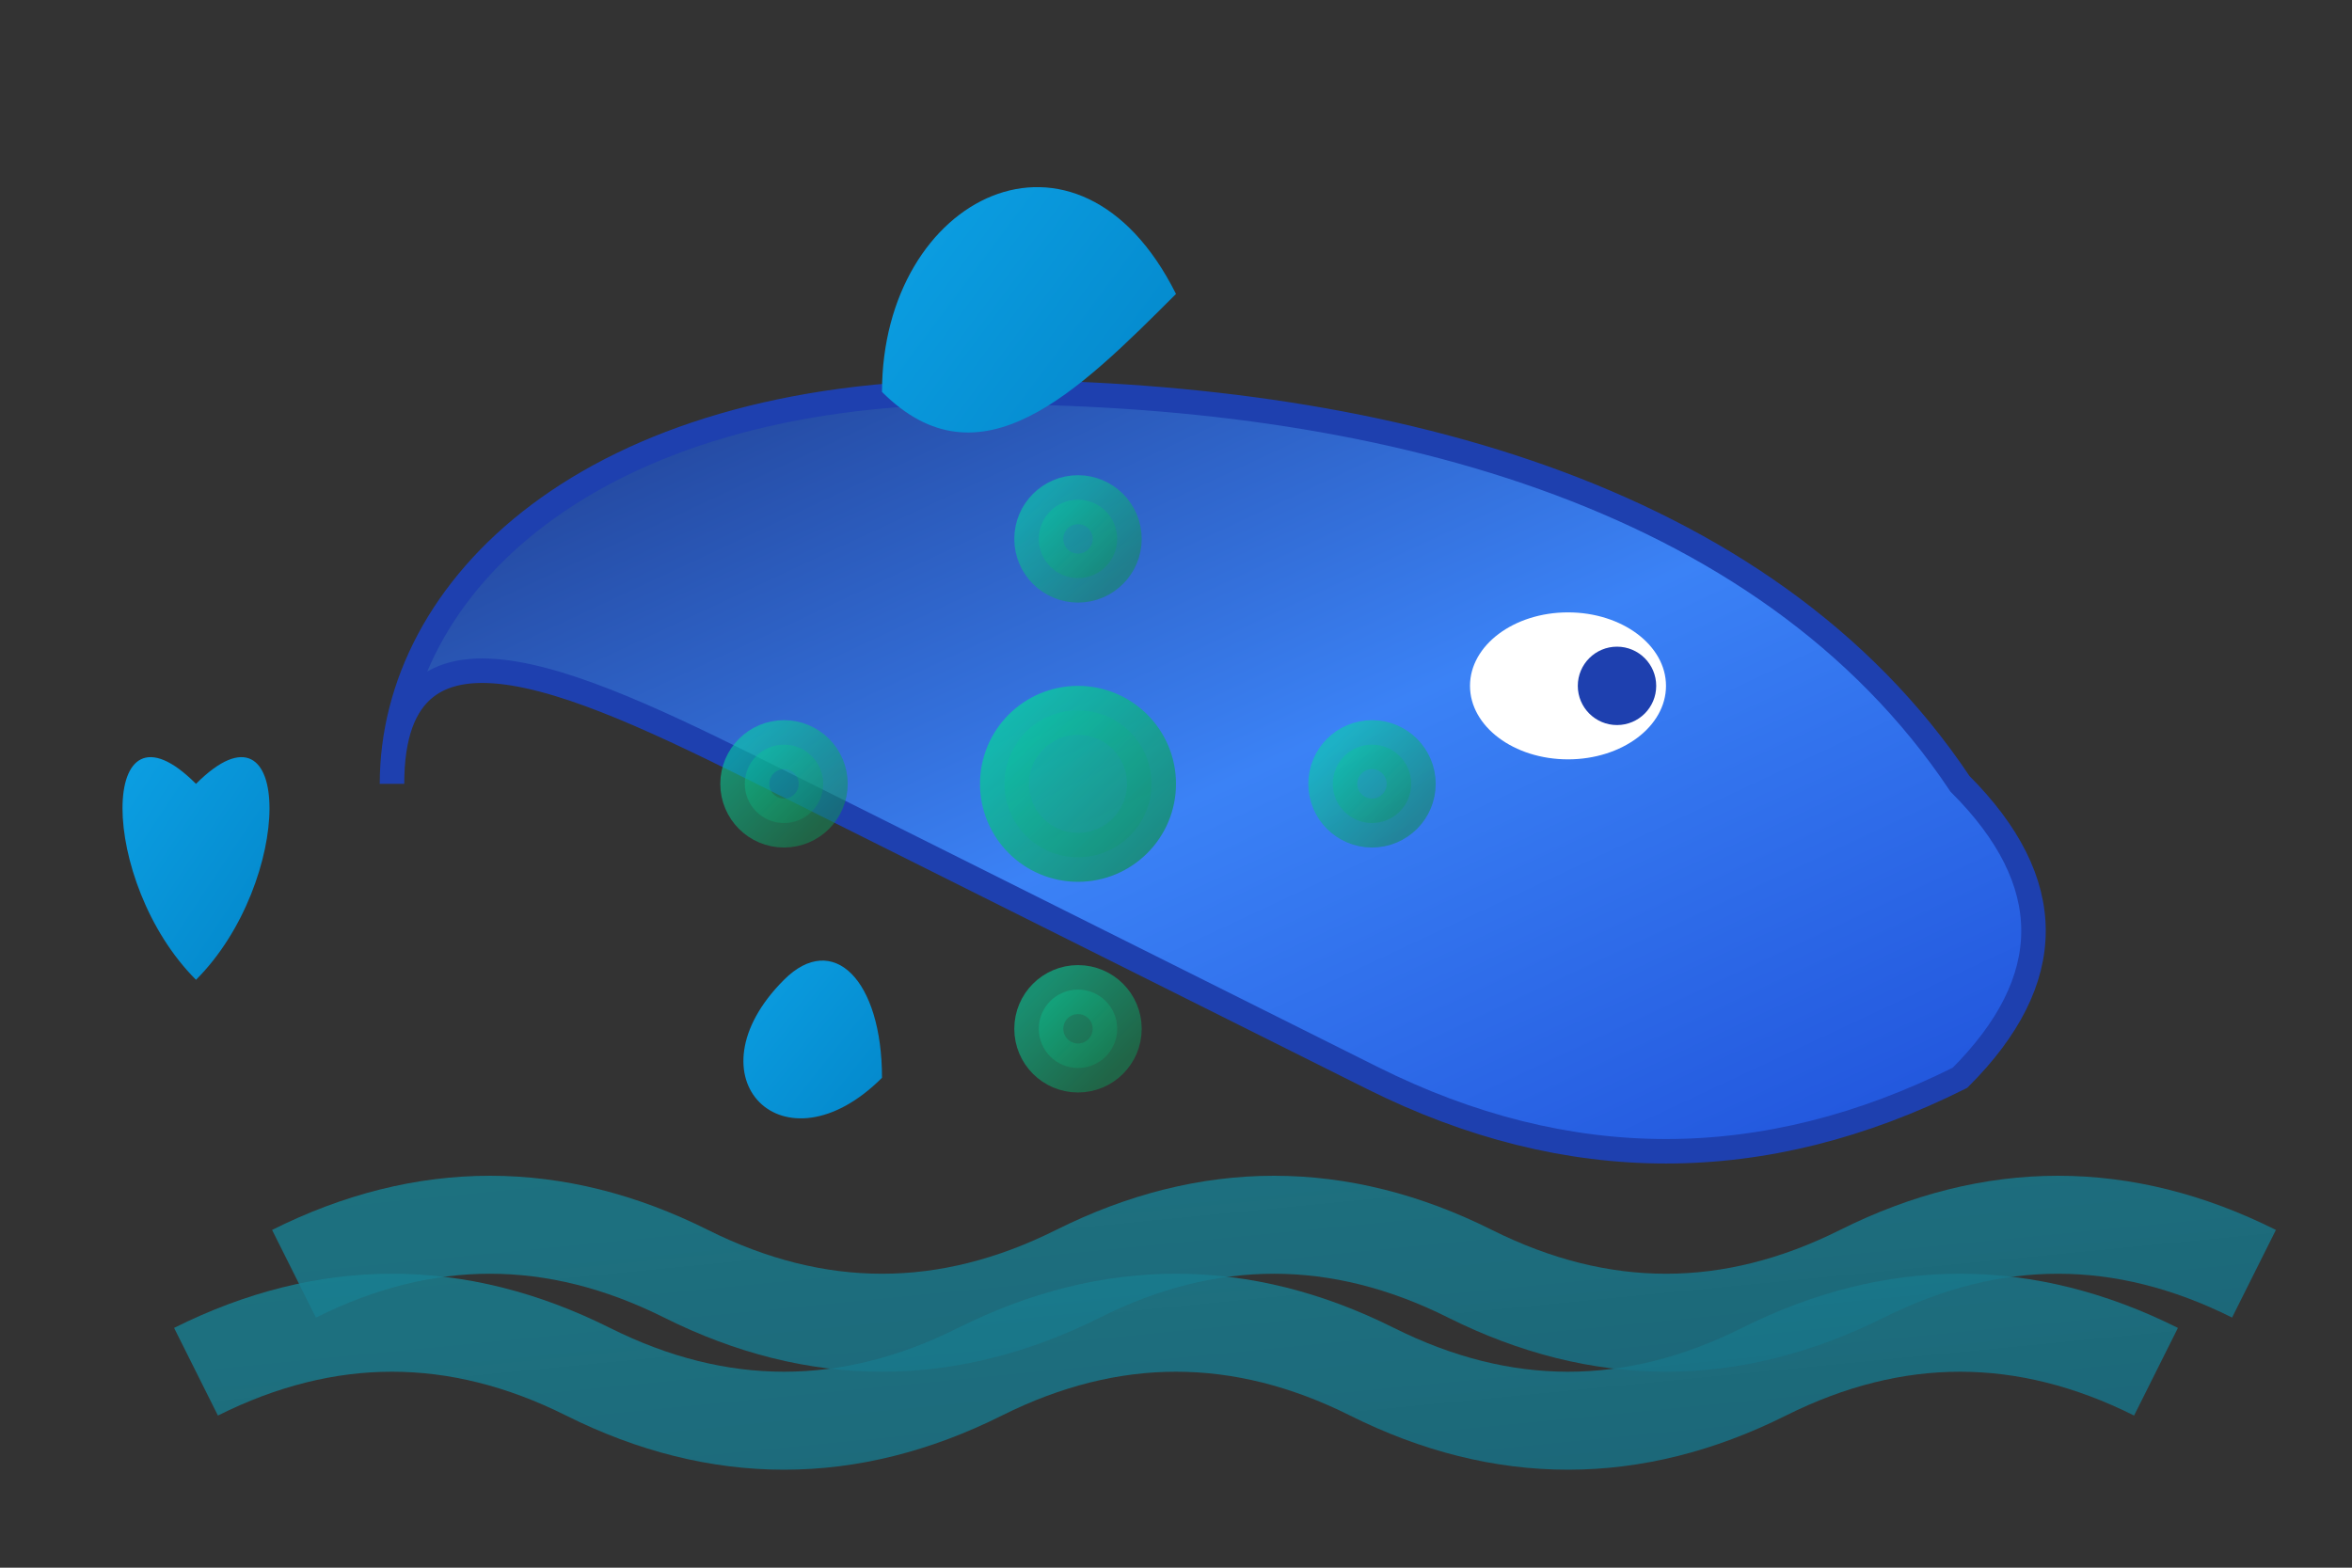 
<svg xmlns="http://www.w3.org/2000/svg" viewBox="0 0 48 32" width="48" height="32">
  <rect x="0" y="0" width="48" height="32" fill="#333333" stroke="none"/>
  <defs>
    <linearGradient id="orcaGradient" x1="0%" y1="0%" x2="100%" y2="100%">
      <stop offset="0%" style="stop-color:#1e3a8a;stop-opacity:1" />
      <stop offset="50%" style="stop-color:#3b82f6;stop-opacity:1" />
      <stop offset="100%" style="stop-color:#1d4ed8;stop-opacity:1" />
    </linearGradient>
    <linearGradient id="orcaAccent" x1="0%" y1="0%" x2="100%" y2="100%">
      <stop offset="0%" style="stop-color:#0ea5e9;stop-opacity:1" />
      <stop offset="100%" style="stop-color:#0284c7;stop-opacity:1" />
    </linearGradient>
    <linearGradient id="techGradient" x1="0%" y1="0%" x2="100%" y2="100%">
      <stop offset="0%" style="stop-color:#06d6a0;stop-opacity:1" />
      <stop offset="100%" style="stop-color:#118d57;stop-opacity:1" />
    </linearGradient>
    <linearGradient id="waterGradient" x1="0%" y1="0%" x2="100%" y2="100%">
      <stop offset="0%" style="stop-color:#06b6d4;stop-opacity:0.8" />
      <stop offset="100%" style="stop-color:#0891b2;stop-opacity:0.9" />
    </linearGradient>
  </defs>
  
  <!-- Main orca body - sleek whale silhouette -->
  <path d="M 8 16 
           C 8 12, 12 8, 20 8
           C 28 8, 36 10, 40 16
           C 42 18, 42 20, 40 22
           C 36 24, 32 24, 28 22
           C 24 20, 20 18, 16 16
           C 12 14, 8 12, 8 16 Z" 
        fill="url(#orcaGradient)" 
        stroke="#1e40af" 
        stroke-width="0.5"/>
  
  <!-- Dorsal fin -->
  <path d="M 18 8 
           C 18 4, 22 2, 24 6
           C 22 8, 20 10, 18 8 Z" 
        fill="url(#orcaAccent)"/>
  
  <!-- Tail fluke -->
  <path d="M 4 16 
           C 2 14, 2 18, 4 20
           C 6 18, 6 14, 4 16 Z" 
        fill="url(#orcaAccent)"/>
  
  <!-- Pectoral fin -->
  <path d="M 16 20
           C 14 22, 16 24, 18 22
           C 18 20, 17 19, 16 20 Z" 
        fill="url(#orcaAccent)"/>
  
  <!-- Orca eye -->
  <ellipse cx="32" cy="14" rx="2" ry="1.5" fill="white"/>
  <circle cx="33" cy="14" r="0.8" fill="#1e40af"/>
  
  <!-- AI circuit pattern overlay -->
  <g stroke="url(#techGradient)" stroke-width="1" fill="none" opacity="0.8">
    <!-- Central processing node -->
    <circle cx="22" cy="16" r="1.5" fill="url(#techGradient)" opacity="0.9"/>
    
    <!-- Circuit connections -->
    <line x1="20" y1="16" x2="16" y2="16"/>
    <line x1="24" y1="16" x2="28" y2="16"/>
    <line x1="22" y1="14" x2="22" y2="11"/>
    <line x1="22" y1="18" x2="22" y2="21"/>
    
    <!-- Connection nodes -->
    <circle cx="16" cy="16" r="0.8" fill="url(#techGradient)" opacity="0.7"/>
    <circle cx="28" cy="16" r="0.8" fill="url(#techGradient)" opacity="0.7"/>
    <circle cx="22" cy="11" r="0.8" fill="url(#techGradient)" opacity="0.7"/>
    <circle cx="22" cy="21" r="0.8" fill="url(#techGradient)" opacity="0.7"/>
  </g>
  
  <!-- Water waves beneath orca -->
  <g stroke="url(#waterGradient)" stroke-width="2" fill="none" opacity="0.6">
    <path d="M 6 26 Q 10 24, 14 26 Q 18 28, 22 26 Q 26 24, 30 26 Q 34 28, 38 26 Q 42 24, 46 26"/>
    <path d="M 4 28 Q 8 26, 12 28 Q 16 30, 20 28 Q 24 26, 28 28 Q 32 30, 36 28 Q 40 26, 44 28"/>
  </g>
</svg>
